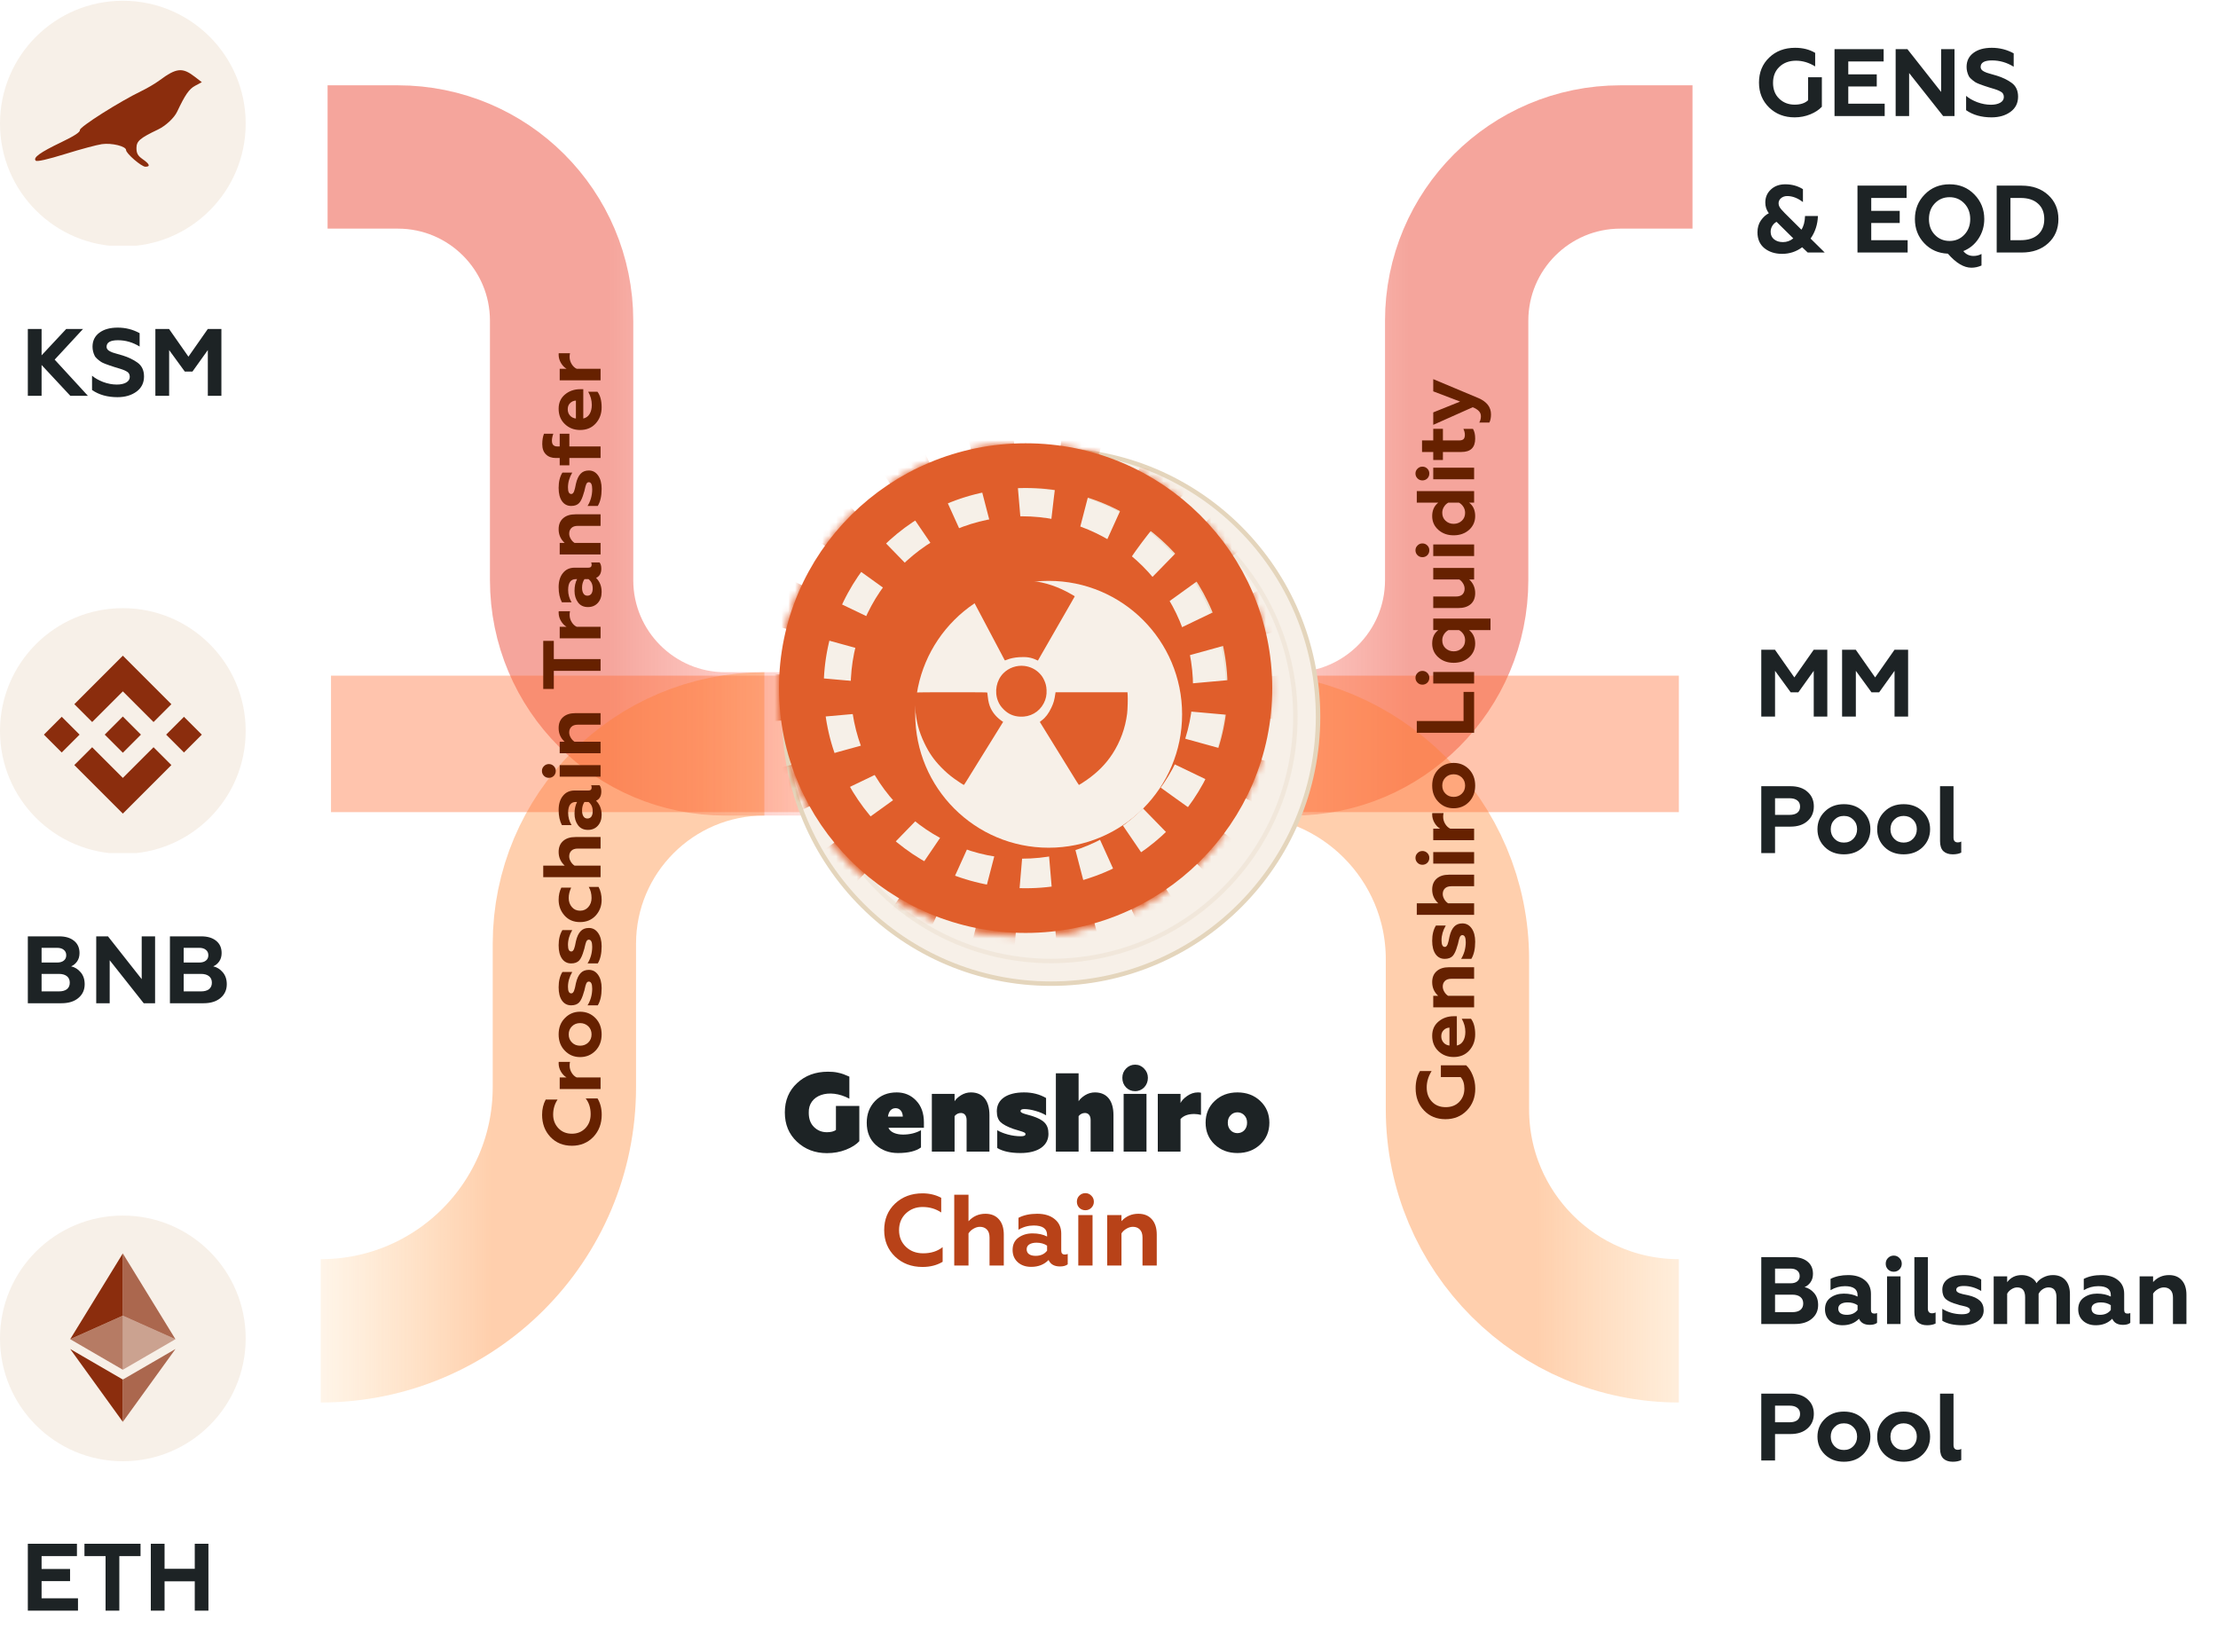 <svg width="325" height="242" viewBox="0 0 325 242" fill="none" xmlns="http://www.w3.org/2000/svg">
  <path opacity="0.4" d="M48 23H58.292C71.547 23 82.292 33.745 82.292 47V85C82.292 98.255 93.037 109 106.292 109H121" stroke="url(#paint0_linear_4785_311401)" stroke-width="21"/>
  <path opacity="0.4" d="M248 23H237.443C224.188 23 213.443 33.745 213.443 47V85C213.443 98.255 202.697 109 189.443 109H175" stroke="url(#paint1_linear_4785_311401)" stroke-width="21"/>
  <path opacity="0.4" d="M112 109V109C95.816 109 82.697 122.12 82.697 138.303V159.303C82.697 179.018 66.715 195 47 195V195" stroke="url(#paint2_linear_4785_311401)" stroke-width="21"/>
  <path opacity="0.4" d="M182 109V109C199.429 109 213.557 123.129 213.557 140.557V162.557C213.557 180.475 228.082 195 246 195V195" stroke="url(#paint3_linear_4785_311401)" stroke-width="21"/>
  <path d="M135.174 185.642C133.564 185.642 132.226 185.138 131.159 184.131C130.092 183.103 129.558 181.809 129.558 180.249C129.558 178.668 130.087 177.374 131.144 176.366C132.211 175.359 133.554 174.855 135.174 174.855C136.182 174.855 137.096 175.072 137.915 175.507V177.656C137.115 177.122 136.206 176.855 135.189 176.855C134.211 176.855 133.386 177.176 132.715 177.818C132.063 178.451 131.737 179.261 131.737 180.249C131.737 181.236 132.072 182.051 132.744 182.693C133.406 183.326 134.251 183.642 135.278 183.642C136.414 183.642 137.362 183.34 138.123 182.738V184.886C137.283 185.39 136.3 185.642 135.174 185.642ZM141.913 180.723V185.435H139.823V175.062H141.913V178.945C142.584 178.214 143.409 177.848 144.387 177.848C145.237 177.848 145.898 178.12 146.373 178.663C146.847 179.197 147.084 179.942 147.084 180.901V185.435H144.995V181.33C144.995 180.797 144.861 180.402 144.594 180.145C144.338 179.888 144.002 179.76 143.587 179.76C143.271 179.76 142.955 179.853 142.639 180.041C142.332 180.219 142.09 180.446 141.913 180.723ZM156.021 183.82C156.199 183.82 156.342 183.79 156.451 183.731V185.257C156.184 185.464 155.809 185.568 155.325 185.568C154.485 185.568 153.927 185.252 153.65 184.62C152.998 185.291 152.149 185.627 151.102 185.627C150.292 185.627 149.635 185.4 149.131 184.946C148.627 184.491 148.375 183.894 148.375 183.153C148.375 182.362 148.662 181.76 149.235 181.345C149.808 180.93 150.494 180.723 151.294 180.723C152.134 180.723 152.845 180.876 153.428 181.182V180.96C153.428 180.031 152.776 179.567 151.472 179.567C150.672 179.567 149.926 179.774 149.235 180.189V178.441C149.985 178.046 150.899 177.848 151.976 177.848C153.043 177.848 153.892 178.105 154.525 178.619C155.177 179.132 155.502 179.844 155.502 180.752V183.256C155.502 183.632 155.675 183.82 156.021 183.82ZM153.428 183.256V182.516C152.993 182.229 152.48 182.086 151.887 182.086C151.443 182.086 151.087 182.17 150.82 182.338C150.563 182.506 150.435 182.743 150.435 183.049C150.435 183.365 150.553 183.607 150.791 183.775C151.028 183.933 151.349 184.012 151.754 184.012C152.485 184.012 153.043 183.76 153.428 183.256ZM160.089 185.435H158V178.041H160.089V185.435ZM157.793 176.085C157.793 175.729 157.911 175.433 158.148 175.196C158.395 174.949 158.692 174.825 159.037 174.825C159.383 174.825 159.675 174.949 159.912 175.196C160.159 175.433 160.282 175.729 160.282 176.085C160.282 176.431 160.159 176.727 159.912 176.974C159.675 177.211 159.383 177.33 159.037 177.33C158.692 177.33 158.395 177.211 158.148 176.974C157.911 176.727 157.793 176.431 157.793 176.085ZM164.327 180.723V185.435H162.237V178.041H164.327V178.93C164.989 178.209 165.813 177.848 166.801 177.848C167.651 177.848 168.313 178.12 168.787 178.663C169.261 179.197 169.498 179.942 169.498 180.901V185.435H167.409V181.33C167.409 180.797 167.275 180.402 167.009 180.145C166.752 179.888 166.416 179.76 166.001 179.76C165.685 179.76 165.369 179.853 165.053 180.041C164.747 180.219 164.505 180.446 164.327 180.723Z" fill="#B84218"/>
  <path d="M121.171 168.965C122.171 168.965 123.091 168.801 123.963 168.457C124.836 168.113 125.486 167.687 125.915 167.211V162.048H122.488V165.572C122.187 165.785 121.742 165.9 121.171 165.9C120.426 165.9 119.807 165.654 119.283 165.146C118.76 164.638 118.506 163.95 118.506 163.048C118.411 160.442 121.473 159.393 124.455 160.983V157.754C124.09 157.59 123.805 157.475 123.583 157.393C123.376 157.311 123.059 157.229 122.663 157.147C122.266 157.065 121.806 157.033 121.314 157.033C119.49 157.033 117.983 157.59 116.793 158.705C115.603 159.803 115 161.245 115 162.999C115 164.753 115.587 166.179 116.777 167.293C117.967 168.408 119.426 168.965 121.171 168.965Z" fill="#1D2325"/>
  <path d="M131.571 168.949C133.094 168.949 134.22 168.67 134.95 168.129V165.605C134.172 166.031 133.284 166.244 132.316 166.244C131.349 166.244 130.444 165.917 130.175 165.244H135.378V164.458C135.378 163.114 134.997 162.048 134.236 161.261C133.474 160.458 132.522 160.065 131.396 160.065C130.079 160.065 129.016 160.491 128.207 161.343C127.398 162.196 127.002 163.245 127.002 164.507C127.002 165.884 127.446 166.966 128.334 167.769C129.223 168.555 130.301 168.949 131.571 168.949ZM130.111 163.605C130.222 162.819 130.619 162.376 131.237 162.376C131.809 162.376 132.269 162.835 132.285 163.605H130.111Z" fill="#1D2325"/>
  <path d="M139.873 163.54C140.127 163.228 140.444 163.081 140.809 163.081C141.269 163.081 141.634 163.409 141.634 164.114V168.736H144.981V163.376C144.981 161.294 144.029 160.065 142.268 160.065C141.761 160.065 141.285 160.196 140.825 160.475C140.38 160.753 140.063 161.048 139.873 161.36V160.278H136.541V168.736H139.873V163.54Z" fill="#1D2325"/>
  <path d="M149.535 168.949C152.2 168.949 153.628 167.801 153.628 166.146C153.628 164.72 152.962 164.081 151.185 163.507L150.201 163.228C150.09 163.196 149.979 163.163 149.868 163.114C149.63 162.999 149.535 162.917 149.535 162.802C149.535 162.606 149.725 162.507 150.09 162.507C150.598 162.507 151.153 162.606 151.772 162.786C152.391 162.966 152.882 163.179 153.279 163.425V160.884C152.343 160.344 151.28 160.065 150.059 160.065C147.584 160.065 146.061 161.065 146.061 162.819C146.061 163.523 146.235 164.048 146.6 164.409C146.965 164.753 147.584 165.097 148.472 165.408L149.329 165.671C149.709 165.785 149.963 165.867 150.074 165.933C150.201 165.998 150.265 166.08 150.265 166.179C150.265 166.392 150.043 166.49 149.583 166.49C148.964 166.49 148.313 166.408 147.663 166.228C147.013 166.048 146.505 165.835 146.124 165.605V168.211C146.933 168.703 148.075 168.949 149.535 168.949Z" fill="#1D2325"/>
  <path d="M158.046 163.54C158.3 163.228 158.617 163.081 158.982 163.081C159.442 163.081 159.807 163.409 159.807 164.114V168.736H163.154V163.376C163.154 161.294 162.202 160.065 160.441 160.065C159.934 160.065 159.458 160.196 158.998 160.475C158.553 160.753 158.236 161.048 158.046 161.36V157.262H154.714V168.736H158.046V163.54Z" fill="#1D2325"/>
  <path d="M167.993 168.736V160.278H164.646V168.736H167.993ZM166.328 159.885C167.391 159.885 168.2 159.032 168.2 157.934C168.2 157.393 168.009 156.951 167.644 156.574C167.28 156.197 166.851 156 166.328 156C165.804 156 165.36 156.197 164.995 156.574C164.63 156.951 164.456 157.393 164.456 157.934C164.456 158.475 164.63 158.95 164.995 159.327C165.36 159.704 165.804 159.885 166.328 159.885Z" fill="#1D2325"/>
  <path d="M172.981 168.736V163.966C173.425 163.474 174.091 163.228 174.98 163.228C175.313 163.228 175.646 163.278 175.979 163.36V160.114C175.868 160.081 175.709 160.065 175.535 160.065C174.964 160.065 174.44 160.245 173.948 160.589C173.457 160.934 173.139 161.278 172.981 161.622V160.278H169.649V168.736H172.981Z" fill="#1D2325"/>
  <path d="M180.305 165.605C180.035 165.31 179.908 164.949 179.908 164.507C179.908 164.064 180.035 163.704 180.305 163.425C180.828 162.835 181.812 162.835 182.335 163.425C182.605 163.704 182.732 164.064 182.732 164.507C182.732 164.949 182.605 165.31 182.335 165.605C181.812 166.179 180.828 166.179 180.305 165.605ZM181.32 168.949C182.668 168.949 183.795 168.523 184.667 167.687C185.556 166.851 186 165.785 186 164.507C186 163.228 185.556 162.163 184.667 161.327C183.795 160.491 182.668 160.065 181.32 160.065C179.971 160.065 178.861 160.491 177.973 161.327C177.1 162.163 176.656 163.228 176.656 164.507C176.656 165.785 177.1 166.851 177.973 167.687C178.861 168.523 179.971 168.949 181.32 168.949Z" fill="#1D2325"/>
  <path d="M6.094 58H4.078V48.2H6.094V52.064L9.706 48.2H12.17L8.012 52.694L12.884 58H10.308L6.094 53.478V58ZM17.211 58.196C15.736 58.196 14.495 57.846 13.487 57.146V55.046C13.897 55.401 14.439 55.709 15.111 55.97C15.792 56.222 16.464 56.348 17.127 56.348C17.677 56.348 18.13 56.25 18.485 56.054C18.839 55.849 19.017 55.569 19.017 55.214C19.017 54.831 18.849 54.561 18.513 54.402C18.373 54.318 18.186 54.234 17.953 54.15L17.617 54.038L16.833 53.8L16.105 53.562C16.002 53.534 15.783 53.455 15.447 53.324C15.157 53.212 14.947 53.114 14.817 53.03C14.331 52.694 14.023 52.409 13.893 52.176C13.669 51.728 13.557 51.271 13.557 50.804C13.557 49.936 13.888 49.255 14.551 48.76C15.213 48.256 16.114 48.004 17.253 48.004C18.401 48.004 19.469 48.275 20.459 48.816V50.776C19.46 50.16 18.401 49.852 17.281 49.852C16.17 49.852 15.615 50.174 15.615 50.818C15.615 51.098 15.787 51.322 16.133 51.49C16.338 51.602 16.604 51.7 16.931 51.784C17.369 51.905 17.724 52.008 17.995 52.092C18.807 52.344 19.516 52.685 20.123 53.114C20.776 53.571 21.103 54.253 21.103 55.158C21.103 56.101 20.734 56.843 19.997 57.384C19.259 57.925 18.331 58.196 17.211 58.196ZM24.784 58H22.767V48.2H24.77L27.611 52.26L30.453 48.2H32.441V58H30.453V51.294L28.2 54.444H27.079L24.784 51.294V58Z" fill="#1D2325"/>
  <g clip-path="url(#clip0_4785_311401)">
    <circle cx="18" cy="18.11" r="18" fill="#F7F0E8"/>
    <path d="M29.571 12.041L28.512 11.225C26.728 9.852 25.84 9.945 23.391 11.763C22.779 12.218 21.593 12.919 20.756 13.322C17.523 14.877 11.624 18.615 11.707 19.056C11.763 19.355 10.881 19.931 8.968 20.846C5.877 22.324 4.781 23.117 5.245 23.544C5.428 23.713 7.04 23.346 9.561 22.562C11.774 21.873 14.192 21.224 14.934 21.119C16.375 20.916 18.473 21.431 18.473 21.989C18.473 22.486 20.725 24.429 21.301 24.429C22.072 24.429 21.934 24.042 20.908 23.326C20.2 22.833 19.995 22.468 19.995 21.698C19.995 20.674 20.491 20.248 23.165 18.971C24.279 18.439 25.525 17.276 25.953 16.371C27.136 13.869 27.709 13.043 28.591 12.568L29.571 12.041Z" fill="#8B2D0D"/>
  </g>
  <path d="M9.006 147H4.078V137.2H8.684C9.589 137.2 10.308 137.415 10.84 137.844C11.381 138.273 11.652 138.875 11.652 139.65C11.652 140.126 11.535 140.532 11.302 140.868C11.069 141.204 10.775 141.447 10.42 141.596C10.952 141.708 11.419 141.997 11.82 142.464C12.212 142.921 12.408 143.505 12.408 144.214C12.408 145.045 12.1 145.717 11.484 146.23C10.877 146.743 10.051 147 9.006 147ZM6.094 142.702V145.264H8.628C9.132 145.264 9.524 145.157 9.804 144.942C10.084 144.718 10.224 144.401 10.224 143.99C10.224 143.579 10.084 143.262 9.804 143.038C9.524 142.814 9.132 142.702 8.628 142.702H6.094ZM6.094 138.88V141.036H8.362C8.782 141.036 9.109 140.943 9.342 140.756C9.585 140.569 9.706 140.308 9.706 139.972C9.706 139.627 9.585 139.361 9.342 139.174C9.109 138.978 8.782 138.88 8.362 138.88H6.094ZM16.073 147H14.1V137.2H15.822L20.764 143.472V137.2H22.724V147H21.058L16.073 140.7V147ZM29.828 147H24.9V137.2H29.506C30.412 137.2 31.13 137.415 31.662 137.844C32.204 138.273 32.474 138.875 32.474 139.65C32.474 140.126 32.358 140.532 32.124 140.868C31.891 141.204 31.597 141.447 31.242 141.596C31.774 141.708 32.241 141.997 32.642 142.464C33.034 142.921 33.23 143.505 33.23 144.214C33.23 145.045 32.922 145.717 32.306 146.23C31.7 146.743 30.874 147 29.828 147ZM26.916 142.702V145.264H29.45C29.954 145.264 30.346 145.157 30.626 144.942C30.906 144.718 31.046 144.401 31.046 143.99C31.046 143.579 30.906 143.262 30.626 143.038C30.346 142.814 29.954 142.702 29.45 142.702H26.916ZM26.916 138.88V141.036H29.184C29.604 141.036 29.931 140.943 30.164 140.756C30.407 140.569 30.528 140.308 30.528 139.972C30.528 139.627 30.407 139.361 30.164 139.174C29.931 138.978 29.604 138.88 29.184 138.88H26.916Z" fill="#1D2325"/>
  <g clip-path="url(#clip1_4785_311401)">
    <circle cx="18" cy="107.11" r="18" fill="#F7F0E8"/>
    <path d="M13.505 105.796L18 101.302L22.497 105.798L25.112 103.183L18 96.071L10.89 103.181L13.506 105.796L13.505 105.796ZM6.429 107.643L9.044 105.027L11.659 107.642L9.044 110.258L6.429 107.643ZM13.505 109.49L18 113.984L22.497 109.488L25.113 112.101L25.112 112.103L18 119.214L10.89 112.105L10.887 112.101L13.506 109.489L13.505 109.49ZM24.341 107.644L26.956 105.029L29.571 107.644L26.956 110.259L24.341 107.644Z" fill="#8B2D0D"/>
    <path d="M20.651 107.64H20.652L17.999 104.987L16.038 106.948L15.812 107.173L15.348 107.638L15.344 107.641L15.348 107.645L17.999 110.297L20.652 107.643L20.654 107.642L20.651 107.64" fill="#8B2D0D"/>
  </g>
  <path d="M11.428 236H4.078V226.2H11.274V228.006H6.094V229.896H10.266V231.674H6.094V234.194H11.428V236ZM12.375 228.006V226.2H20.593V228.006H17.485V236H15.469V228.006H12.375ZM24.113 236H22.098V226.2H24.113V229.868H28.538V226.2H30.54V236H28.538V231.702H24.113V236Z" fill="#1D2325"/>
  <g clip-path="url(#clip2_4785_311401)">
    <circle cx="18" cy="196.11" r="18" fill="#F7F0E8"/>
    <path opacity="0.7" d="M17.995 183.658V192.78L25.706 196.225L17.995 183.658Z" fill="#8B2D0D"/>
    <path d="M17.997 183.658L10.286 196.225L17.997 192.78V183.658Z" fill="#8B2D0D"/>
    <path opacity="0.7" d="M17.999 202.139V208.337L25.714 197.663L17.999 202.139Z" fill="#8B2D0D"/>
    <path d="M17.997 208.337V202.138L10.286 197.663L17.997 208.337Z" fill="#8B2D0D"/>
    <path opacity="0.4" d="M17.999 200.701L25.709 196.225L17.999 192.781V200.701Z" fill="#8B2D0D"/>
    <path opacity="0.6" d="M10.286 196.226L17.997 200.702V192.782L10.286 196.226Z" fill="#8B2D0D"/>
  </g>
  <path d="M260.094 105H258.078V95.2H260.08L262.922 99.26L265.764 95.2H267.752V105H265.764V98.294L263.51 101.444H262.39L260.094 98.294V105ZM271.934 105H269.918V95.2H271.92L274.762 99.26L277.604 95.2H279.592V105H277.604V98.294L275.35 101.444H274.23L271.934 98.294V105ZM260.094 125H258.078V115.2H262.362C263.417 115.2 264.247 115.475 264.854 116.026C265.47 116.567 265.778 117.277 265.778 118.154C265.778 119.041 265.47 119.755 264.854 120.296C264.247 120.847 263.417 121.122 262.362 121.122H260.094V125ZM260.094 116.964V119.4H262.222C262.707 119.4 263.085 119.297 263.356 119.092C263.627 118.877 263.762 118.574 263.762 118.182C263.762 117.79 263.627 117.491 263.356 117.286C263.085 117.071 262.707 116.964 262.222 116.964H260.094ZM268.255 121.5C268.255 122.06 268.437 122.527 268.801 122.9C269.165 123.273 269.627 123.46 270.187 123.46C270.747 123.46 271.209 123.273 271.573 122.9C271.937 122.517 272.119 122.051 272.119 121.5C272.119 120.94 271.937 120.478 271.573 120.114C271.209 119.741 270.747 119.554 270.187 119.554C269.627 119.554 269.165 119.741 268.801 120.114C268.437 120.478 268.255 120.94 268.255 121.5ZM266.309 121.5C266.309 120.464 266.673 119.596 267.401 118.896C268.119 118.187 269.048 117.832 270.187 117.832C271.325 117.832 272.254 118.187 272.973 118.896C273.701 119.605 274.065 120.473 274.065 121.5C274.065 122.545 273.701 123.423 272.973 124.132C272.245 124.832 271.316 125.182 270.187 125.182C269.057 125.182 268.129 124.832 267.401 124.132C266.673 123.423 266.309 122.545 266.309 121.5ZM277.005 121.5C277.005 122.06 277.187 122.527 277.551 122.9C277.915 123.273 278.377 123.46 278.937 123.46C279.497 123.46 279.959 123.273 280.323 122.9C280.687 122.517 280.869 122.051 280.869 121.5C280.869 120.94 280.687 120.478 280.323 120.114C279.959 119.741 279.497 119.554 278.937 119.554C278.377 119.554 277.915 119.741 277.551 120.114C277.187 120.478 277.005 120.94 277.005 121.5ZM275.059 121.5C275.059 120.464 275.423 119.596 276.151 118.896C276.869 118.187 277.798 117.832 278.937 117.832C280.075 117.832 281.004 118.187 281.723 118.896C282.451 119.605 282.815 120.473 282.815 121.5C282.815 122.545 282.451 123.423 281.723 124.132C280.995 124.832 280.066 125.182 278.937 125.182C277.807 125.182 276.879 124.832 276.151 124.132C275.423 123.423 275.059 122.545 275.059 121.5ZM286.133 125.182C285.554 125.182 285.097 125.028 284.761 124.72C284.434 124.403 284.271 123.913 284.271 123.25V115.2H286.245V122.732C286.245 123.199 286.455 123.432 286.875 123.432C287.071 123.432 287.239 123.39 287.379 123.306V124.93C287.043 125.098 286.627 125.182 286.133 125.182Z" fill="#1D2325"/>
  <path d="M262.964 17.196C261.471 17.196 260.229 16.72 259.24 15.768C258.241 14.797 257.742 13.575 257.742 12.1C257.742 10.607 258.241 9.384 259.24 8.432C260.229 7.48 261.494 7.004 263.034 7.004C264.163 7.004 265.143 7.251 265.974 7.746V9.734C265.069 9.174 264.135 8.894 263.174 8.894C262.175 8.894 261.363 9.193 260.738 9.79C260.113 10.378 259.8 11.162 259.8 12.142C259.8 13.113 260.103 13.887 260.71 14.466C261.317 15.045 262.068 15.334 262.964 15.334C263.823 15.334 264.481 15.119 264.938 14.69V11.316H266.954V15.642C266.534 16.09 265.974 16.459 265.274 16.748C264.546 17.047 263.776 17.196 262.964 17.196ZM276.16 17H268.81V7.2H276.006V9.006H270.826V10.896H274.998V12.674H270.826V15.194H276.16V17ZM279.74 17H277.766V7.2H279.488L284.43 13.472V7.2H286.39V17H284.724L279.74 10.7V17ZM291.814 17.196C290.34 17.196 289.098 16.846 288.09 16.146V14.046C288.501 14.401 289.042 14.709 289.714 14.97C290.396 15.222 291.068 15.348 291.73 15.348C292.281 15.348 292.734 15.25 293.088 15.054C293.443 14.849 293.62 14.569 293.62 14.214C293.62 13.831 293.452 13.561 293.116 13.402C292.976 13.318 292.79 13.234 292.556 13.15L292.22 13.038L291.436 12.8L290.708 12.562C290.606 12.534 290.386 12.455 290.05 12.324C289.761 12.212 289.551 12.114 289.42 12.03C288.935 11.694 288.627 11.409 288.496 11.176C288.272 10.728 288.16 10.271 288.16 9.804C288.16 8.936 288.492 8.255 289.154 7.76C289.817 7.256 290.718 7.004 291.856 7.004C293.004 7.004 294.073 7.275 295.062 7.816V9.776C294.064 9.16 293.004 8.852 291.884 8.852C290.774 8.852 290.218 9.174 290.218 9.818C290.218 10.098 290.391 10.322 290.736 10.49C290.942 10.602 291.208 10.7 291.534 10.784C291.973 10.905 292.328 11.008 292.598 11.092C293.41 11.344 294.12 11.685 294.726 12.114C295.38 12.571 295.706 13.253 295.706 14.158C295.706 15.101 295.338 15.843 294.6 16.384C293.863 16.925 292.934 17.196 291.814 17.196ZM264.182 27.718V29.608C263.407 29.02 262.642 28.726 261.886 28.726C261.522 28.726 261.219 28.829 260.976 29.034C260.733 29.239 260.612 29.491 260.612 29.79C260.612 29.958 260.654 30.126 260.738 30.294C260.85 30.509 261.107 30.817 261.508 31.218L263.958 33.654C264.285 33.159 264.462 32.492 264.49 31.652H266.38C266.333 32.893 265.974 33.995 265.302 34.956L267.374 37H264.882L264.07 36.23C263.202 36.874 262.222 37.196 261.13 37.196C260.094 37.196 259.231 36.921 258.54 36.37C257.859 35.81 257.518 35.035 257.518 34.046C257.518 33.365 257.686 32.781 258.022 32.296C258.377 31.801 258.764 31.451 259.184 31.246C258.839 30.789 258.666 30.266 258.666 29.678C258.666 28.913 258.937 28.278 259.478 27.774C260.019 27.261 260.724 27.004 261.592 27.004C262.563 27.004 263.426 27.242 264.182 27.718ZM261.256 35.474C261.816 35.474 262.32 35.292 262.768 34.928L260.318 32.506C260.085 32.618 259.879 32.809 259.702 33.08C259.534 33.351 259.45 33.645 259.45 33.962C259.45 34.429 259.618 34.797 259.954 35.068C260.29 35.339 260.724 35.474 261.256 35.474ZM279.524 37H272.174V27.2H279.37V29.006H274.19V30.896H278.362V32.674H274.19V35.194H279.524V37ZM285.418 37.168C284.018 37.112 282.86 36.599 281.946 35.628C281.04 34.667 280.588 33.491 280.588 32.1C280.588 30.663 281.068 29.459 282.03 28.488C282.991 27.499 284.204 27.004 285.67 27.004C287.126 27.004 288.334 27.499 289.296 28.488C290.266 29.477 290.752 30.681 290.752 32.1C290.752 33.145 290.472 34.097 289.912 34.956C289.361 35.805 288.619 36.417 287.686 36.79C288.059 37.266 288.558 37.504 289.184 37.504C289.604 37.504 289.991 37.406 290.346 37.21V38.904C289.87 39.119 289.375 39.226 288.862 39.226C287.76 39.226 286.612 38.54 285.418 37.168ZM283.5 34.396C284.078 35.003 284.802 35.306 285.67 35.306C286.528 35.306 287.247 35.003 287.826 34.396C288.404 33.789 288.694 33.024 288.694 32.1C288.694 31.176 288.404 30.411 287.826 29.804C287.247 29.197 286.528 28.894 285.67 28.894C284.802 28.894 284.078 29.197 283.5 29.804C282.93 30.401 282.646 31.167 282.646 32.1C282.646 33.033 282.93 33.799 283.5 34.396ZM296.24 37H292.572V27.2H296.24C297.827 27.2 299.119 27.657 300.118 28.572C301.117 29.487 301.616 30.663 301.616 32.1C301.616 33.547 301.117 34.727 300.118 35.642C299.129 36.547 297.836 37 296.24 37ZM294.588 29.006V35.194H296.072C297.164 35.194 298.013 34.923 298.62 34.382C299.236 33.831 299.544 33.071 299.544 32.1C299.544 31.129 299.236 30.373 298.62 29.832C298.013 29.281 297.164 29.006 296.072 29.006H294.588Z" fill="#1D2325"/>
  <path d="M263.006 194H258.078V184.2H262.684C263.589 184.2 264.308 184.415 264.84 184.844C265.381 185.273 265.652 185.875 265.652 186.65C265.652 187.126 265.535 187.532 265.302 187.868C265.069 188.204 264.775 188.447 264.42 188.596C264.952 188.708 265.419 188.997 265.82 189.464C266.212 189.921 266.408 190.505 266.408 191.214C266.408 192.045 266.1 192.717 265.484 193.23C264.877 193.743 264.051 194 263.006 194ZM260.094 189.702V192.264H262.628C263.132 192.264 263.524 192.157 263.804 191.942C264.084 191.718 264.224 191.401 264.224 190.99C264.224 190.579 264.084 190.262 263.804 190.038C263.524 189.814 263.132 189.702 262.628 189.702H260.094ZM260.094 185.88V188.036H262.362C262.782 188.036 263.109 187.943 263.342 187.756C263.585 187.569 263.706 187.308 263.706 186.972C263.706 186.627 263.585 186.361 263.342 186.174C263.109 185.978 262.782 185.88 262.362 185.88H260.094ZM274.637 192.474C274.805 192.474 274.941 192.446 275.043 192.39V193.832C274.791 194.028 274.437 194.126 273.979 194.126C273.186 194.126 272.659 193.827 272.397 193.23C271.781 193.865 270.979 194.182 269.989 194.182C269.224 194.182 268.603 193.967 268.127 193.538C267.651 193.109 267.413 192.544 267.413 191.844C267.413 191.097 267.684 190.528 268.225 190.136C268.767 189.744 269.415 189.548 270.171 189.548C270.965 189.548 271.637 189.693 272.187 189.982V189.772C272.187 188.895 271.571 188.456 270.339 188.456C269.583 188.456 268.879 188.652 268.225 189.044V187.392C268.935 187.019 269.798 186.832 270.815 186.832C271.823 186.832 272.626 187.075 273.223 187.56C273.839 188.045 274.147 188.717 274.147 189.576V191.942C274.147 192.297 274.311 192.474 274.637 192.474ZM272.187 191.942V191.242C271.777 190.971 271.291 190.836 270.731 190.836C270.311 190.836 269.975 190.915 269.723 191.074C269.481 191.233 269.359 191.457 269.359 191.746C269.359 192.045 269.471 192.273 269.695 192.432C269.919 192.581 270.223 192.656 270.605 192.656C271.296 192.656 271.823 192.418 272.187 191.942ZM278.481 194H276.507V187.014H278.481V194ZM276.311 185.166C276.311 184.83 276.423 184.55 276.647 184.326C276.881 184.093 277.161 183.976 277.487 183.976C277.814 183.976 278.089 184.093 278.313 184.326C278.547 184.55 278.663 184.83 278.663 185.166C278.663 185.493 278.547 185.773 278.313 186.006C278.089 186.23 277.814 186.342 277.487 186.342C277.161 186.342 276.881 186.23 276.647 186.006C276.423 185.773 276.311 185.493 276.311 185.166ZM282.373 194.182C281.794 194.182 281.337 194.028 281.001 193.72C280.674 193.403 280.511 192.913 280.511 192.25V184.2H282.485V191.732C282.485 192.199 282.695 192.432 283.115 192.432C283.311 192.432 283.479 192.39 283.619 192.306V193.93C283.283 194.098 282.868 194.182 282.373 194.182ZM287.544 194.182C286.303 194.182 285.323 193.963 284.604 193.524V191.774C284.94 191.998 285.365 192.189 285.878 192.348C286.401 192.497 286.928 192.572 287.46 192.572C288.263 192.572 288.664 192.376 288.664 191.984C288.664 191.797 288.547 191.653 288.314 191.55C288.193 191.494 288.071 191.452 287.95 191.424L287.432 191.298C287.357 191.279 287.255 191.256 287.124 191.228C287.003 191.191 286.919 191.163 286.872 191.144C286.041 190.92 285.453 190.654 285.108 190.346C284.772 190.029 284.604 189.571 284.604 188.974C284.604 188.311 284.875 187.789 285.416 187.406C285.967 187.023 286.723 186.832 287.684 186.832C288.748 186.832 289.621 187.047 290.302 187.476V189.156C289.471 188.671 288.627 188.428 287.768 188.428C287.021 188.428 286.648 188.615 286.648 188.988C286.648 189.063 286.667 189.133 286.704 189.198C286.751 189.254 286.793 189.296 286.83 189.324C286.877 189.352 286.947 189.394 287.04 189.45C287.096 189.469 287.199 189.501 287.348 189.548C287.497 189.585 287.595 189.613 287.642 189.632L288.384 189.786C289.159 189.963 289.733 190.229 290.106 190.584C290.479 190.929 290.666 191.401 290.666 191.998C290.666 192.651 290.381 193.179 289.812 193.58C289.243 193.981 288.487 194.182 287.544 194.182ZM294.106 194H292.132V187.014H294.106V187.868C294.629 187.177 295.338 186.832 296.234 186.832C296.738 186.832 297.186 186.944 297.578 187.168C297.979 187.392 298.255 187.677 298.404 188.022C298.637 187.667 298.973 187.383 299.412 187.168C299.851 186.944 300.317 186.832 300.812 186.832C301.577 186.832 302.184 187.075 302.632 187.56C303.08 188.045 303.304 188.736 303.304 189.632V194H301.33V190.08C301.33 189.119 300.943 188.638 300.168 188.638C299.869 188.638 299.585 188.727 299.314 188.904C299.043 189.081 298.843 189.31 298.712 189.59V194H296.738V190.08C296.738 189.119 296.351 188.638 295.576 188.638C295.296 188.638 295.016 188.727 294.736 188.904C294.456 189.081 294.246 189.301 294.106 189.562V194ZM311.743 192.474C311.911 192.474 312.046 192.446 312.149 192.39V193.832C311.897 194.028 311.542 194.126 311.085 194.126C310.292 194.126 309.764 193.827 309.503 193.23C308.887 193.865 308.084 194.182 307.095 194.182C306.33 194.182 305.709 193.967 305.233 193.538C304.757 193.109 304.519 192.544 304.519 191.844C304.519 191.097 304.79 190.528 305.331 190.136C305.872 189.744 306.521 189.548 307.277 189.548C308.07 189.548 308.742 189.693 309.293 189.982V189.772C309.293 188.895 308.677 188.456 307.445 188.456C306.689 188.456 305.984 188.652 305.331 189.044V187.392C306.04 187.019 306.904 186.832 307.921 186.832C308.929 186.832 309.732 187.075 310.329 187.56C310.945 188.045 311.253 188.717 311.253 189.576V191.942C311.253 192.297 311.416 192.474 311.743 192.474ZM309.293 191.942V191.242C308.882 190.971 308.397 190.836 307.837 190.836C307.417 190.836 307.081 190.915 306.829 191.074C306.586 191.233 306.465 191.457 306.465 191.746C306.465 192.045 306.577 192.273 306.801 192.432C307.025 192.581 307.328 192.656 307.711 192.656C308.402 192.656 308.929 192.418 309.293 191.942ZM315.489 189.548V194H313.515V187.014H315.489V187.854C316.114 187.173 316.893 186.832 317.827 186.832C318.629 186.832 319.255 187.089 319.703 187.602C320.151 188.106 320.375 188.811 320.375 189.716V194H318.401V190.122C318.401 189.618 318.275 189.245 318.023 189.002C317.78 188.759 317.463 188.638 317.071 188.638C316.772 188.638 316.473 188.727 316.175 188.904C315.885 189.072 315.657 189.287 315.489 189.548ZM260.094 214H258.078V204.2H262.362C263.417 204.2 264.247 204.475 264.854 205.026C265.47 205.567 265.778 206.277 265.778 207.154C265.778 208.041 265.47 208.755 264.854 209.296C264.247 209.847 263.417 210.122 262.362 210.122H260.094V214ZM260.094 205.964V208.4H262.222C262.707 208.4 263.085 208.297 263.356 208.092C263.627 207.877 263.762 207.574 263.762 207.182C263.762 206.79 263.627 206.491 263.356 206.286C263.085 206.071 262.707 205.964 262.222 205.964H260.094ZM268.255 210.5C268.255 211.06 268.437 211.527 268.801 211.9C269.165 212.273 269.627 212.46 270.187 212.46C270.747 212.46 271.209 212.273 271.573 211.9C271.937 211.517 272.119 211.051 272.119 210.5C272.119 209.94 271.937 209.478 271.573 209.114C271.209 208.741 270.747 208.554 270.187 208.554C269.627 208.554 269.165 208.741 268.801 209.114C268.437 209.478 268.255 209.94 268.255 210.5ZM266.309 210.5C266.309 209.464 266.673 208.596 267.401 207.896C268.119 207.187 269.048 206.832 270.187 206.832C271.325 206.832 272.254 207.187 272.973 207.896C273.701 208.605 274.065 209.473 274.065 210.5C274.065 211.545 273.701 212.423 272.973 213.132C272.245 213.832 271.316 214.182 270.187 214.182C269.057 214.182 268.129 213.832 267.401 213.132C266.673 212.423 266.309 211.545 266.309 210.5ZM277.005 210.5C277.005 211.06 277.187 211.527 277.551 211.9C277.915 212.273 278.377 212.46 278.937 212.46C279.497 212.46 279.959 212.273 280.323 211.9C280.687 211.517 280.869 211.051 280.869 210.5C280.869 209.94 280.687 209.478 280.323 209.114C279.959 208.741 279.497 208.554 278.937 208.554C278.377 208.554 277.915 208.741 277.551 209.114C277.187 209.478 277.005 209.94 277.005 210.5ZM275.059 210.5C275.059 209.464 275.423 208.596 276.151 207.896C276.869 207.187 277.798 206.832 278.937 206.832C280.075 206.832 281.004 207.187 281.723 207.896C282.451 208.605 282.815 209.473 282.815 210.5C282.815 211.545 282.451 212.423 281.723 213.132C280.995 213.832 280.066 214.182 278.937 214.182C277.807 214.182 276.879 213.832 276.151 213.132C275.423 212.423 275.059 211.545 275.059 210.5ZM286.133 214.182C285.554 214.182 285.097 214.028 284.761 213.72C284.434 213.403 284.271 212.913 284.271 212.25V204.2H286.245V211.732C286.245 212.199 286.455 212.432 286.875 212.432C287.071 212.432 287.239 212.39 287.379 212.306V213.93C287.043 214.098 286.627 214.182 286.133 214.182Z" fill="#1D2325"/>
  <path opacity="0.4" d="M48.5 109H129" stroke="url(#paint4_linear_4785_311401)" stroke-width="20"/>
  <path opacity="0.4" d="M246 109H162" stroke="url(#paint5_linear_4785_311401)" stroke-width="20"/>
  <g filter="url(#filter0_d_4785_311401)">
    <circle cx="150.101" cy="101.102" r="39.101" fill="#F7F0E8"/>
    <circle cx="150.101" cy="101.102" r="39.101" stroke="#E4D5BC" stroke-width="0.655"/>
  </g>
  <g opacity="0.3" filter="url(#filter1_d_4785_311401)">
    <circle cx="150.101" cy="101.101" r="35.781" fill="#F7F0E8"/>
    <circle cx="150.101" cy="101.101" r="35.781" stroke="#E4D5BC" stroke-width="0.655"/>
  </g>
  <circle opacity="0.5" cx="150.101" cy="101.101" r="29.879" fill="#F7F0E8" stroke="#E4D5BC" stroke-width="0.655"/>
  <mask id="mask0_4785_311401" style="mask-type:alpha" maskUnits="userSpaceOnUse" x="113" y="64" width="74" height="74">
    <circle cx="150.101" cy="101.101" r="35.781" fill="#E15A12" stroke="#E05E2B" stroke-width="0.655"/>
  </mask>
  <g mask="url(#mask0_4785_311401)">
    <path fill-rule="evenodd" clip-rule="evenodd" d="M186.203 37.167C180.551 49.633 175.118 50.635 169.46 63.097C166.991 68.536 164.48 74.079 163.881 75.414C162.925 77.544 156.655 91.379 154.509 96.093C154.082 97.033 153.354 98.631 152.893 99.645C152.164 101.247 152.026 101.448 151.843 101.174C151.727 101 151.577 100.17 151.511 99.33C151.295 96.6 150.103 82.551 148.971 69.391C148.681 66.028 148.209 60.465 147.922 57.028C147.044 46.553 146.141 44.4 145.255 33.925C138.945 34.58 131.877 33.458 131.877 34.58C135.564 45.378 137.629 47.984 140.512 59.051C141.632 63.353 142.898 68.208 143.324 69.84C143.75 71.472 144.285 73.535 144.511 74.425C144.738 75.316 146.075 80.454 147.482 85.844C151.255 100.292 151.432 100.985 151.357 101.062C151.319 101.101 150.087 98.481 148.618 95.241C143.537 84.034 139.346 74.781 138.945 73.886C138.724 73.391 136.487 68.456 133.974 62.917C131.462 57.379 128.455 50.744 127.293 48.172C123.906 40.677 120.506 43.922 117.109 36.431L113.506 36.382L113.506 39.315L109.903 43.901L109.903 51.468C113.348 56.486 116.774 50.782 120.199 55.815C122.724 59.523 125.22 63.205 125.747 63.996C126.274 64.787 127.348 66.365 128.133 67.502C128.918 68.64 132.777 74.304 136.707 80.09C140.638 85.875 144.709 91.863 145.756 93.396C150.765 100.735 151.273 101.52 151.117 101.678C151.038 101.758 150.581 101.636 150.101 101.407C149.622 101.179 146.286 99.575 142.689 97.844C139.092 96.112 132.736 93.058 128.563 91.058C116.636 85.337 110.539 82.402 110.208 82.222C109.921 82.065 109.903 82.317 109.903 86.37L109.903 90.685L110.644 90.883C111.052 90.992 113.386 91.636 115.832 92.314C120.762 93.681 122.956 94.284 125.424 94.951C126.335 95.198 130.102 96.236 133.795 97.258C137.488 98.28 142.04 99.537 143.91 100.05C149.524 101.591 150.841 101.997 150.276 102.012C149.988 102.02 147.555 101.825 144.869 101.579C142.184 101.333 137.671 100.926 134.842 100.676C132.012 100.425 127.97 100.062 125.86 99.867C123.75 99.673 119.708 99.311 116.879 99.063C114.049 98.815 111.322 98.562 110.818 98.501L109.903 98.389L109.903 102.207L109.903 106.024L110.818 105.913C111.322 105.852 114.481 105.56 117.838 105.263C121.195 104.967 128.409 104.322 133.868 103.829C139.327 103.336 145.292 102.806 147.122 102.65C148.953 102.494 150.607 102.281 150.799 102.176C151.108 102.008 151.118 102.017 150.886 102.253C150.742 102.4 149.565 102.809 148.27 103.163C146.975 103.516 143.679 104.423 140.945 105.178C131.396 107.817 127.751 108.822 124.029 109.843C121.967 110.409 118.278 111.424 115.832 112.1C113.386 112.775 111.052 113.418 110.644 113.528L109.903 113.729L109.903 118.025L109.903 122.321L111.952 121.321C113.079 120.771 114.904 119.896 116.007 119.377C117.11 118.857 119.817 117.565 122.023 116.505C124.23 115.445 126.427 114.389 126.906 114.16C127.386 113.931 130.408 112.475 133.621 110.926C146.968 104.49 150.804 102.705 151.345 102.679C151.838 102.655 151.882 102.687 151.682 102.923C151.556 103.073 151.335 103.681 151.191 104.275C150.896 105.491 149.655 110.282 147.371 119.019C146.518 122.283 145.464 126.329 145.03 128.01C144.595 129.691 143.973 132.078 143.649 133.315C142.115 139.153 141.731 141.274 137.5 157.588C140.945 157.588 143.649 158.299 147.371 158.299C147.658 154.887 147.701 150.042 148.087 145.542C148.472 141.042 149.062 134.124 149.396 130.168C149.731 126.212 150.281 119.739 150.62 115.783C150.958 111.827 151.323 107.457 151.431 106.073C151.616 103.685 151.674 103.306 151.822 103.48C151.856 103.522 152.132 106.549 152.434 110.209C152.736 113.868 153.101 118.237 153.246 119.919C153.5 122.868 153.989 128.609 155.681 148.509C156.118 153.652 156.336 154.312 156.479 155.993C158.23 156.532 161.084 156.532 166.931 156.532C164.923 148.756 163.766 148.242 163.541 147.43C163.403 146.936 162.927 145.115 162.482 143.384C162.037 141.654 161.408 139.226 161.084 137.99C160.759 136.754 159.937 133.598 159.256 130.977C158.575 128.356 157.826 125.484 157.591 124.594C156.979 122.274 155.017 114.732 154.014 110.838C153.542 109.008 152.888 106.473 152.56 105.205C152.232 103.937 152.006 102.942 152.057 102.995C152.108 103.047 152.286 102.917 152.453 102.705L152.756 102.319L158.23 102.804C161.241 103.071 166.843 103.573 170.68 103.92C174.517 104.267 180.364 104.791 183.673 105.084C186.982 105.378 190.082 105.657 190.561 105.704C191.041 105.751 191.924 105.837 192.523 105.895L193.613 106.001L193.613 102.216C193.613 100.134 193.583 98.431 193.547 98.431C193.51 98.431 189.881 98.758 185.481 99.157C181.081 99.557 174.853 100.12 171.639 100.407C168.426 100.695 163.025 101.182 159.637 101.489C156.249 101.797 153.306 102.024 153.097 101.993C152.888 101.962 155.307 101.228 158.472 100.361C161.638 99.494 165.836 98.34 167.803 97.795C169.769 97.251 172.869 96.398 174.691 95.9C176.514 95.401 178.829 94.761 179.836 94.477C181.685 93.956 191.5 91.249 192.872 90.883L193.613 90.685L193.613 86.466C193.613 83.987 193.547 82.247 193.451 82.247C193.362 82.247 192.558 82.6 191.664 83.032C190.77 83.464 185.565 85.963 180.098 88.586C170.074 93.396 163.409 96.598 161.001 97.762C160.282 98.11 159.163 98.646 158.516 98.952C155.61 100.328 155.102 100.572 154.2 101.029C153.672 101.297 153.044 101.59 152.804 101.682L152.368 101.849L152.744 101.533C152.95 101.36 157.463 98.091 162.772 94.269C168.081 90.448 176.623 84.295 181.754 80.596C186.886 76.898 191.653 73.47 192.348 72.98L193.612 72.088L193.612 65.629C193.613 62.077 193.58 59.205 193.539 59.246C193.498 59.287 184.231 68.788 172.946 80.359C161.661 91.93 152.382 101.438 152.325 101.487C152.269 101.537 152.578 101.051 153.012 100.409C153.445 99.766 154.346 98.431 155.012 97.442C155.679 96.453 156.999 94.511 157.946 93.126C158.892 91.742 162.307 86.725 165.535 81.978C174.891 68.217 184.053 65.396 193.412 51.638L193.412 44.086L190.343 39.315L186.203 37.167ZM192.872 113.531C192.464 113.422 189.816 112.695 186.986 111.914C184.157 111.133 178.428 109.554 174.255 108.403C170.083 107.253 163.779 105.512 160.247 104.535C152.283 102.331 152.69 102.413 152.455 102.952C152.296 103.316 152.477 103.834 153.737 106.612C163.203 127.485 169.376 141.109 170.807 144.283C171.766 146.41 172.807 148.716 173.121 149.408C173.434 150.1 176.271 151.722 177.279 153.947C183.765 152.998 182.459 154.168 186.203 152.825C189.947 151.481 184.641 150.514 183.765 149.228C182.889 147.943 181.815 146.365 181.379 145.722C180.943 145.079 179.098 142.368 177.279 139.698C173.393 133.991 172.494 132.668 171.598 131.337C171.232 130.793 170.13 129.171 169.15 127.732C167.573 125.418 158.026 111.405 155.387 107.53C152.961 103.968 152.262 102.893 152.508 103.106C152.588 103.174 192.869 144.463 193.483 145.106C193.555 145.181 193.61 142.336 193.606 138.784L193.599 132.326L190.343 129.988C186.615 127.311 185.201 126.297 183.237 124.889C182.469 124.339 180.507 122.922 178.877 121.741C175.375 119.203 174.479 118.557 171.814 116.655C170.711 115.867 167.454 113.522 164.576 111.444C159.41 107.712 157.917 106.637 154.422 104.134C153.441 103.432 152.672 102.822 152.714 102.78C152.755 102.737 155.362 103.941 158.508 105.455C161.654 106.968 165.444 108.789 166.931 109.5C168.417 110.212 173.126 112.474 177.394 114.528C181.663 116.581 186.215 118.766 187.509 119.384C188.804 120.001 190.707 120.916 191.739 121.417L193.613 122.329L193.613 118.029L193.613 113.729L192.872 113.531ZM164.925 32.852C159.394 32.852 158.211 32.895 158.211 33.095C158.211 51.888 154.998 63.924 153.416 82.607C152.884 88.887 152.333 95.397 152.191 97.074C151.925 100.21 151.878 101.244 152.006 101.112C152.075 101.041 152.658 98.829 156.057 85.754C156.777 82.984 157.913 78.615 158.582 76.044C159.251 73.472 160.102 70.195 160.473 68.761C160.844 67.327 161.387 65.252 161.679 64.149C161.972 63.046 162.365 61.549 162.553 60.822C165.219 50.519 167.895 47.465 170.581 37.167C171.161 34.942 171.637 33.061 171.638 32.987C171.639 32.912 168.618 32.852 164.925 32.852ZM151.333 102.926C151.289 102.926 150.881 103.472 150.427 104.14C149.973 104.807 148.882 106.405 148.003 107.691C147.124 108.977 146.103 110.474 145.735 111.018C145.367 111.562 142.948 115.122 140.358 118.93C137.769 122.737 134.776 127.147 133.706 128.729C132.636 130.312 131.067 132.618 130.22 133.854C129.372 135.09 128.077 136.992 127.341 138.08C126.605 139.168 125.291 141.11 124.421 142.395C123.551 143.681 122.28 145.542 121.596 146.531C120.053 148.764 115.363 155.612 113.61 158.218C118.094 158.336 121.659 158.574 126.028 158.692C132.53 144.352 139.649 128.98 140.204 127.74C140.537 126.999 141.635 124.571 142.645 122.346C143.654 120.121 144.736 117.734 145.048 117.041C145.361 116.349 146.812 113.153 148.274 109.939C151.198 103.507 151.451 102.926 151.333 102.926ZM134.353 84.275C125.174 74.857 115.917 65.349 113.783 63.147L109.903 59.142L109.904 65.615L109.905 72.088L110.554 72.537C110.91 72.785 113.323 74.518 115.915 76.389C118.507 78.261 121.335 80.301 122.198 80.923C123.061 81.545 124.199 82.365 124.727 82.746C128.829 85.708 135.044 90.183 135.778 90.703C136.27 91.052 138.738 92.832 141.263 94.659C148.596 99.966 151.061 101.701 151.051 101.544C151.046 101.463 143.532 93.692 134.353 84.275ZM150.869 102.846C150.735 102.932 146.897 105.69 142.341 108.976C137.785 112.262 132.782 115.866 131.224 116.985C129.667 118.104 126.763 120.198 124.772 121.638C116.38 127.706 111.678 131.092 110.818 131.683L109.903 132.313L109.903 138.777C109.903 142.333 109.962 145.181 110.034 145.107C110.105 145.032 119.315 135.563 130.499 124.064C141.684 112.566 150.897 103.052 150.974 102.924C151.075 102.756 151.046 102.734 150.869 102.846Z" fill="#E05E2B"/>
  </g>
  <circle cx="149.732" cy="100.733" r="25.084" fill="#E05E2B"/>
  <g filter="url(#filter2_d_4785_311401)">
    <circle cx="149.732" cy="100.733" r="19.551" fill="#F7F0E8"/>
  </g>
  <path fill-rule="evenodd" clip-rule="evenodd" d="M151.166 85.111C153.144 85.317 155.119 85.985 157.001 87.084L157.484 87.367L157.426 87.481C157.393 87.544 157.132 88.004 156.844 88.503C156.557 89.002 156.117 89.766 155.868 90.201C155.619 90.636 155.269 91.244 155.091 91.552C154.468 92.629 152.856 95.436 152.475 96.106C152.264 96.477 152.089 96.785 152.086 96.79C152.082 96.794 151.974 96.748 151.844 96.686C151.109 96.334 150.378 96.22 149.34 96.294C148.631 96.344 148.053 96.463 147.572 96.658C147.283 96.776 147.243 96.783 147.214 96.728C147.196 96.693 146.841 96.023 146.426 95.237C144.659 91.893 143.859 90.38 143.589 89.873C143.431 89.576 143.246 89.229 143.178 89.101C142.571 87.96 142.272 87.379 142.284 87.367C142.356 87.299 143.299 86.773 143.779 86.534C145.332 85.762 146.84 85.313 148.499 85.129C149.084 85.064 150.617 85.053 151.166 85.111ZM150.096 97.576C150.968 97.68 151.774 98.079 152.346 98.691C152.661 99.029 152.799 99.233 153.005 99.673C153.228 100.149 153.323 100.54 153.351 101.103C153.387 101.835 153.258 102.436 152.93 103.065C152.267 104.338 150.943 105.083 149.473 105.009C148.492 104.96 147.729 104.618 147.039 103.92C146.646 103.523 146.424 103.19 146.232 102.711C145.681 101.333 146.001 99.683 147.02 98.65C147.812 97.848 148.973 97.443 150.096 97.576ZM165.234 101.806C165.273 102.34 165.228 103.989 165.157 104.556C164.895 106.668 164.162 108.679 163.006 110.461C162.06 111.919 160.853 113.147 159.27 114.26C158.775 114.608 158.139 115.016 158.092 115.016C158.081 115.016 157.956 114.829 157.814 114.601C157.673 114.372 157.518 114.125 157.47 114.051C157.103 113.481 152.37 105.815 152.37 105.791C152.37 105.774 152.487 105.674 152.628 105.568C153.208 105.134 153.645 104.56 154.052 103.697C154.397 102.965 154.499 102.598 154.649 101.557L154.667 101.431H159.937H165.206L165.234 101.806ZM144.666 101.48C144.674 101.506 144.707 101.78 144.74 102.087C144.816 102.811 144.948 103.322 145.182 103.806C145.543 104.553 146.128 105.203 146.901 105.716L146.989 105.775L145.746 107.781C145.063 108.884 143.927 110.715 143.222 111.851C142.518 112.987 141.789 114.163 141.604 114.465C141.419 114.767 141.253 115.015 141.237 115.015C141.178 115.016 140.301 114.445 139.815 114.088C139.082 113.552 138.507 113.05 137.884 112.406C136.807 111.291 136.131 110.312 135.436 108.86C134.634 107.186 134.237 105.655 134.098 103.708C134.055 103.107 134.072 101.548 134.122 101.466C134.134 101.446 136.347 101.431 139.398 101.431C143.568 101.431 144.655 101.441 144.666 101.48Z" fill="#E05E2B"/>
  <path d="M183.145 100.825C183.145 118.806 168.454 133.424 150.281 133.424C132.109 133.424 117.418 118.806 117.418 100.825C117.418 82.843 132.109 68.225 150.281 68.225C168.454 68.225 183.145 82.843 183.145 100.825Z" stroke="#E05E2B" stroke-width="6.549"/>
  <path d="M88.168 163.334C88.168 164.638 87.76 165.722 86.944 166.586C86.112 167.45 85.064 167.882 83.8 167.882C82.52 167.882 81.472 167.454 80.656 166.598C79.84 165.734 79.432 164.646 79.432 163.334C79.432 162.518 79.608 161.778 79.96 161.114L81.7 161.114C81.268 161.762 81.052 162.498 81.052 163.322C81.052 164.114 81.312 164.782 81.832 165.326C82.344 165.854 83 166.118 83.8 166.118C84.6 166.118 85.26 165.846 85.78 165.302C86.292 164.766 86.548 164.082 86.548 163.25C86.548 162.33 86.304 161.562 85.816 160.946L87.556 160.946C87.964 161.626 88.168 162.422 88.168 163.334ZM88 157.876L88 159.568L82.012 159.568L82.012 157.876L83.02 157.876C82.7 157.692 82.428 157.412 82.204 157.036C81.972 156.644 81.856 156.228 81.856 155.788C81.856 155.692 81.86 155.628 81.868 155.596L83.524 155.596C83.484 155.756 83.464 155.932 83.464 156.124C83.464 156.516 83.568 156.876 83.776 157.204C83.976 157.524 84.22 157.748 84.508 157.876L88 157.876ZM85 153.222C85.48 153.222 85.88 153.066 86.2 152.754C86.52 152.442 86.68 152.046 86.68 151.566C86.68 151.086 86.52 150.69 86.2 150.378C85.872 150.066 85.472 149.91 85 149.91C84.52 149.91 84.124 150.066 83.812 150.378C83.492 150.69 83.332 151.086 83.332 151.566C83.332 152.046 83.492 152.442 83.812 152.754C84.124 153.066 84.52 153.222 85 153.222ZM85 154.89C84.112 154.89 83.368 154.578 82.768 153.954C82.16 153.338 81.856 152.542 81.856 151.566C81.856 150.59 82.16 149.794 82.768 149.178C83.376 148.554 84.12 148.242 85 148.242C85.896 148.242 86.648 148.554 87.256 149.178C87.856 149.802 88.156 150.598 88.156 151.566C88.156 152.534 87.856 153.33 87.256 153.954C86.648 154.578 85.896 154.89 85 154.89ZM88.156 144.786C88.156 145.85 87.968 146.69 87.592 147.306L86.092 147.306C86.284 147.018 86.448 146.654 86.584 146.214C86.712 145.766 86.776 145.314 86.776 144.858C86.776 144.17 86.608 143.826 86.272 143.826C86.112 143.826 85.988 143.926 85.9 144.126C85.852 144.23 85.816 144.334 85.792 144.438L85.684 144.882C85.668 144.946 85.648 145.034 85.624 145.146C85.592 145.25 85.568 145.322 85.552 145.362C85.36 146.074 85.132 146.578 84.868 146.874C84.596 147.162 84.204 147.306 83.692 147.306C83.124 147.306 82.676 147.074 82.348 146.61C82.02 146.138 81.856 145.49 81.856 144.666C81.856 143.754 82.04 143.006 82.408 142.422L83.848 142.422C83.432 143.134 83.224 143.858 83.224 144.594C83.224 145.234 83.384 145.554 83.704 145.554C83.768 145.554 83.828 145.538 83.884 145.506C83.932 145.466 83.968 145.43 83.992 145.398C84.016 145.358 84.052 145.298 84.1 145.218C84.116 145.17 84.144 145.082 84.184 144.954C84.216 144.826 84.24 144.742 84.256 144.702L84.388 144.066C84.54 143.402 84.768 142.91 85.072 142.59C85.368 142.27 85.772 142.11 86.284 142.11C86.844 142.11 87.296 142.354 87.64 142.842C87.984 143.33 88.156 143.978 88.156 144.786ZM88.156 138.646C88.156 139.71 87.968 140.55 87.592 141.166L86.092 141.166C86.284 140.878 86.448 140.514 86.584 140.074C86.712 139.626 86.776 139.174 86.776 138.718C86.776 138.03 86.608 137.686 86.272 137.686C86.112 137.686 85.988 137.786 85.9 137.986C85.852 138.09 85.816 138.194 85.792 138.298L85.684 138.742C85.668 138.806 85.648 138.894 85.624 139.006C85.592 139.11 85.568 139.182 85.552 139.222C85.36 139.934 85.132 140.438 84.868 140.734C84.596 141.022 84.204 141.166 83.692 141.166C83.124 141.166 82.676 140.934 82.348 140.47C82.02 139.998 81.856 139.35 81.856 138.526C81.856 137.614 82.04 136.866 82.408 136.282L83.848 136.282C83.432 136.994 83.224 137.718 83.224 138.454C83.224 139.094 83.384 139.414 83.704 139.414C83.768 139.414 83.828 139.398 83.884 139.366C83.932 139.326 83.968 139.29 83.992 139.258C84.016 139.218 84.052 139.158 84.1 139.078C84.116 139.03 84.144 138.942 84.184 138.814C84.216 138.686 84.24 138.602 84.256 138.562L84.388 137.926C84.54 137.262 84.768 136.77 85.072 136.45C85.368 136.13 85.772 135.97 86.284 135.97C86.844 135.97 87.296 136.214 87.64 136.702C87.984 137.19 88.156 137.838 88.156 138.646ZM88.156 131.857C88.156 132.745 87.868 133.509 87.292 134.149C86.7 134.789 85.932 135.109 84.988 135.109C84.044 135.109 83.288 134.789 82.72 134.149C82.144 133.501 81.856 132.729 81.856 131.833C81.856 131.177 81.988 130.585 82.252 130.057L83.692 130.057C83.452 130.577 83.332 131.085 83.332 131.581C83.332 132.109 83.488 132.553 83.8 132.913C84.104 133.265 84.504 133.441 85 133.441C85.496 133.441 85.9 133.261 86.212 132.901C86.524 132.541 86.68 132.101 86.68 131.581C86.68 130.965 86.544 130.425 86.272 129.961L87.712 129.961C88.008 130.521 88.156 131.153 88.156 131.857ZM84.184 126.834L88 126.834L88 128.526L79.6 128.526L79.6 126.834L82.744 126.834C82.152 126.29 81.856 125.622 81.856 124.83C81.856 124.142 82.076 123.606 82.516 123.222C82.948 122.838 83.552 122.646 84.328 122.646L88 122.646L88 124.338L84.676 124.338C84.244 124.338 83.924 124.446 83.716 124.662C83.508 124.87 83.404 125.142 83.404 125.478C83.404 125.734 83.48 125.99 83.632 126.246C83.776 126.494 83.96 126.69 84.184 126.834ZM86.692 115.408C86.692 115.264 86.668 115.148 86.62 115.06L87.856 115.06C88.024 115.276 88.108 115.58 88.108 115.972C88.108 116.652 87.852 117.104 87.34 117.328C87.884 117.856 88.156 118.544 88.156 119.392C88.156 120.048 87.972 120.58 87.604 120.988C87.236 121.396 86.752 121.6 86.152 121.6C85.512 121.6 85.024 121.368 84.688 120.904C84.352 120.44 84.184 119.884 84.184 119.236C84.184 118.556 84.308 117.98 84.556 117.508L84.376 117.508C83.624 117.508 83.248 118.036 83.248 119.092C83.248 119.74 83.416 120.344 83.752 120.904L82.336 120.904C82.016 120.296 81.856 119.556 81.856 118.684C81.856 117.82 82.064 117.132 82.48 116.62C82.896 116.092 83.472 115.828 84.208 115.828L86.236 115.828C86.54 115.828 86.692 115.688 86.692 115.408ZM86.236 117.508L85.636 117.508C85.404 117.86 85.288 118.276 85.288 118.756C85.288 119.116 85.356 119.404 85.492 119.62C85.628 119.828 85.82 119.932 86.068 119.932C86.324 119.932 86.52 119.836 86.656 119.644C86.784 119.452 86.848 119.192 86.848 118.864C86.848 118.272 86.644 117.82 86.236 117.508ZM88 112.113L88 113.805L82.012 113.805L82.012 112.113L88 112.113ZM80.428 113.973C80.14 113.973 79.9 113.877 79.708 113.685C79.508 113.485 79.408 113.245 79.408 112.965C79.408 112.685 79.508 112.449 79.708 112.257C79.9 112.057 80.14 111.957 80.428 111.957C80.708 111.957 80.948 112.057 81.148 112.257C81.34 112.449 81.436 112.685 81.436 112.965C81.436 113.245 81.34 113.485 81.148 113.685C80.948 113.877 80.708 113.973 80.428 113.973ZM84.184 108.681L88 108.681L88 110.373L82.012 110.373L82.012 108.681L82.732 108.681C82.148 108.145 81.856 107.477 81.856 106.677C81.856 105.989 82.076 105.453 82.516 105.069C82.948 104.685 83.552 104.493 84.328 104.493L88 104.493L88 106.185L84.676 106.185C84.244 106.185 83.924 106.293 83.716 106.509C83.508 106.717 83.404 106.989 83.404 107.325C83.404 107.581 83.48 107.837 83.632 108.093C83.776 108.341 83.96 108.537 84.184 108.681ZM81.148 100.951L79.6 100.951L79.6 93.906L81.148 93.906L81.148 96.57L88 96.57L88 98.299L81.148 98.299L81.148 100.951ZM88 91.841L88 93.533L82.012 93.533L82.012 91.841L83.02 91.841C82.7 91.657 82.428 91.377 82.204 91.001C81.972 90.609 81.856 90.193 81.856 89.753C81.856 89.657 81.86 89.593 81.868 89.561L83.524 89.561C83.484 89.721 83.464 89.897 83.464 90.089C83.464 90.481 83.568 90.841 83.776 91.169C83.976 91.489 84.22 91.713 84.508 91.841L88 91.841ZM86.692 82.759C86.692 82.615 86.668 82.499 86.62 82.411L87.856 82.411C88.024 82.627 88.108 82.931 88.108 83.323C88.108 84.003 87.852 84.455 87.34 84.679C87.884 85.207 88.156 85.895 88.156 86.743C88.156 87.399 87.972 87.931 87.604 88.339C87.236 88.747 86.752 88.951 86.152 88.951C85.512 88.951 85.024 88.719 84.688 88.255C84.352 87.791 84.184 87.235 84.184 86.587C84.184 85.907 84.308 85.331 84.556 84.859L84.376 84.859C83.624 84.859 83.248 85.387 83.248 86.443C83.248 87.091 83.416 87.695 83.752 88.255L82.336 88.255C82.016 87.647 81.856 86.907 81.856 86.035C81.856 85.171 82.064 84.483 82.48 83.971C82.896 83.443 83.472 83.179 84.208 83.179L86.236 83.179C86.54 83.179 86.692 83.039 86.692 82.759ZM86.236 84.859L85.636 84.859C85.404 85.211 85.288 85.627 85.288 86.107C85.288 86.467 85.356 86.755 85.492 86.971C85.628 87.179 85.82 87.283 86.068 87.283C86.324 87.283 86.52 87.187 86.656 86.995C86.784 86.803 86.848 86.543 86.848 86.215C86.848 85.623 86.644 85.171 86.236 84.859ZM84.184 79.548L88 79.548L88 81.24L82.012 81.24L82.012 79.548L82.732 79.548C82.148 79.012 81.856 78.344 81.856 77.544C81.856 76.856 82.076 76.32 82.516 75.936C82.948 75.552 83.552 75.36 84.328 75.36L88 75.36L88 77.052L84.676 77.052C84.244 77.052 83.924 77.16 83.716 77.376C83.508 77.584 83.404 77.856 83.404 78.192C83.404 78.448 83.48 78.704 83.632 78.96C83.776 79.208 83.96 79.404 84.184 79.548ZM88.156 71.614C88.156 72.678 87.968 73.518 87.592 74.134L86.092 74.134C86.284 73.846 86.448 73.482 86.584 73.042C86.712 72.594 86.776 72.142 86.776 71.686C86.776 70.998 86.608 70.654 86.272 70.654C86.112 70.654 85.988 70.754 85.9 70.954C85.852 71.058 85.816 71.162 85.792 71.266L85.684 71.71C85.668 71.774 85.648 71.862 85.624 71.974C85.592 72.078 85.568 72.15 85.552 72.19C85.36 72.902 85.132 73.406 84.868 73.702C84.596 73.99 84.204 74.134 83.692 74.134C83.124 74.134 82.676 73.902 82.348 73.438C82.02 72.966 81.856 72.318 81.856 71.494C81.856 70.582 82.04 69.834 82.408 69.25L83.848 69.25C83.432 69.962 83.224 70.686 83.224 71.422C83.224 72.062 83.384 72.382 83.704 72.382C83.768 72.382 83.828 72.366 83.884 72.334C83.932 72.294 83.968 72.258 83.992 72.226C84.016 72.186 84.052 72.126 84.1 72.046C84.116 71.998 84.144 71.91 84.184 71.782C84.216 71.654 84.24 71.57 84.256 71.53L84.388 70.894C84.54 70.23 84.768 69.738 85.072 69.418C85.368 69.098 85.772 68.938 86.284 68.938C86.844 68.938 87.296 69.182 87.64 69.67C87.984 70.158 88.156 70.806 88.156 71.614ZM83.428 65.417L88 65.417L88 67.109L83.428 67.109L83.428 68.177L82.012 68.177L82.012 67.109L81.448 67.109C80.84 67.109 80.356 66.933 79.996 66.581C79.636 66.229 79.456 65.729 79.456 65.081C79.456 64.497 79.54 63.989 79.708 63.557L81.076 63.557C80.94 63.917 80.872 64.261 80.872 64.589C80.872 65.141 81.14 65.417 81.676 65.417L82.012 65.417L82.012 63.557L83.428 63.557L83.428 65.417ZM88.156 59.679C88.156 60.615 87.868 61.404 87.292 62.044C86.716 62.684 85.952 63.004 85 63.004C84.112 63.004 83.368 62.715 82.768 62.139C82.16 61.563 81.856 60.812 81.856 59.883C81.856 59.02 82.164 58.328 82.78 57.807C83.396 57.288 84.144 57.028 85.024 57.028L85.468 57.028L85.468 61.324C85.868 61.236 86.176 61.016 86.392 60.663C86.608 60.303 86.716 59.855 86.716 59.319C86.716 58.656 86.54 58.016 86.188 57.4L87.544 57.4C87.952 57.935 88.156 58.696 88.156 59.679ZM84.388 61.324L84.388 58.696C84.044 58.712 83.76 58.836 83.536 59.068C83.304 59.291 83.188 59.587 83.188 59.956C83.188 60.331 83.3 60.644 83.524 60.892C83.74 61.139 84.028 61.283 84.388 61.324ZM88 54.037L88 55.729L82.012 55.729L82.012 54.037L83.02 54.037C82.7 53.853 82.428 53.573 82.204 53.197C81.972 52.805 81.856 52.389 81.856 51.949C81.856 51.853 81.86 51.789 81.868 51.757L83.524 51.757C83.484 51.917 83.464 52.093 83.464 52.285C83.464 52.677 83.568 53.037 83.776 53.365C83.976 53.685 84.22 53.909 84.508 54.037L88 54.037Z" fill="#662100"/>
  <path d="M216.168 159.515C216.168 160.795 215.76 161.859 214.944 162.707C214.112 163.563 213.064 163.991 211.8 163.991C210.52 163.991 209.472 163.563 208.656 162.707C207.84 161.859 207.432 160.775 207.432 159.455C207.432 158.487 207.644 157.647 208.068 156.935L209.772 156.935C209.292 157.711 209.052 158.511 209.052 159.335C209.052 160.191 209.308 160.887 209.82 161.423C210.324 161.959 210.996 162.227 211.836 162.227C212.668 162.227 213.332 161.967 213.828 161.447C214.324 160.927 214.572 160.283 214.572 159.515C214.572 158.779 214.388 158.215 214.02 157.823L211.128 157.823L211.128 156.095L214.836 156.095C215.22 156.455 215.536 156.935 215.784 157.535C216.04 158.159 216.168 158.819 216.168 159.515ZM216.156 151.555C216.156 152.491 215.868 153.279 215.292 153.919C214.716 154.559 213.952 154.879 213 154.879C212.112 154.879 211.368 154.591 210.768 154.015C210.16 153.439 209.856 152.687 209.856 151.759C209.856 150.895 210.164 150.203 210.78 149.683C211.396 149.163 212.144 148.903 213.024 148.903L213.468 148.903L213.468 153.199C213.868 153.111 214.176 152.891 214.392 152.539C214.608 152.179 214.716 151.731 214.716 151.195C214.716 150.531 214.54 149.891 214.188 149.275L215.544 149.275C215.952 149.811 216.156 150.571 216.156 151.555ZM212.388 153.199L212.388 150.571C212.044 150.587 211.76 150.711 211.536 150.943C211.304 151.167 211.188 151.463 211.188 151.831C211.188 152.207 211.3 152.519 211.524 152.767C211.74 153.015 212.028 153.159 212.388 153.199ZM212.184 145.912L216 145.912L216 147.604L210.012 147.604L210.012 145.912L210.732 145.912C210.148 145.376 209.856 144.708 209.856 143.908C209.856 143.22 210.076 142.684 210.516 142.3C210.948 141.916 211.552 141.724 212.328 141.724L216 141.724L216 143.416L212.676 143.416C212.244 143.416 211.924 143.524 211.716 143.74C211.508 143.948 211.404 144.22 211.404 144.556C211.404 144.812 211.48 145.068 211.632 145.324C211.776 145.572 211.96 145.768 212.184 145.912ZM216.156 137.978C216.156 139.042 215.968 139.882 215.592 140.498L214.092 140.498C214.284 140.21 214.448 139.846 214.584 139.406C214.712 138.958 214.776 138.506 214.776 138.05C214.776 137.362 214.608 137.018 214.272 137.018C214.112 137.018 213.988 137.118 213.9 137.318C213.852 137.422 213.816 137.526 213.792 137.63L213.684 138.074C213.668 138.138 213.648 138.226 213.624 138.338C213.592 138.442 213.568 138.514 213.552 138.554C213.36 139.266 213.132 139.77 212.868 140.066C212.596 140.354 212.204 140.498 211.692 140.498C211.124 140.498 210.676 140.266 210.348 139.802C210.02 139.33 209.856 138.682 209.856 137.858C209.856 136.946 210.04 136.198 210.408 135.614L211.848 135.614C211.432 136.326 211.224 137.05 211.224 137.786C211.224 138.426 211.384 138.746 211.704 138.746C211.768 138.746 211.828 138.73 211.884 138.698C211.932 138.658 211.968 138.622 211.992 138.59C212.016 138.55 212.052 138.49 212.1 138.41C212.116 138.362 212.144 138.274 212.184 138.146C212.216 138.018 212.24 137.934 212.256 137.894L212.388 137.258C212.54 136.594 212.768 136.102 213.072 135.782C213.368 135.462 213.772 135.302 214.284 135.302C214.844 135.302 215.296 135.546 215.64 136.034C215.984 136.522 216.156 137.17 216.156 137.978ZM212.184 132.353L216 132.353L216 134.045L207.6 134.045L207.6 132.353L210.744 132.353C210.152 131.809 209.856 131.141 209.856 130.349C209.856 129.661 210.076 129.125 210.516 128.741C210.948 128.357 211.552 128.165 212.328 128.165L216 128.165L216 129.857L212.676 129.857C212.244 129.857 211.924 129.965 211.716 130.181C211.508 130.389 211.404 130.661 211.404 130.997C211.404 131.253 211.48 131.509 211.632 131.765C211.776 132.013 211.96 132.209 212.184 132.353ZM216 124.851L216 126.543L210.012 126.543L210.012 124.851L216 124.851ZM208.428 126.711C208.14 126.711 207.9 126.615 207.708 126.423C207.508 126.223 207.408 125.983 207.408 125.703C207.408 125.423 207.508 125.187 207.708 124.995C207.9 124.795 208.14 124.695 208.428 124.695C208.708 124.695 208.948 124.795 209.148 124.995C209.34 125.187 209.436 125.423 209.436 125.703C209.436 125.983 209.34 126.223 209.148 126.423C208.948 126.615 208.708 126.711 208.428 126.711ZM216 121.419L216 123.111L210.012 123.111L210.012 121.419L211.02 121.419C210.7 121.235 210.428 120.955 210.204 120.579C209.972 120.187 209.856 119.771 209.856 119.331C209.856 119.235 209.86 119.171 209.868 119.139L211.524 119.139C211.484 119.299 211.464 119.475 211.464 119.667C211.464 120.059 211.568 120.419 211.776 120.747C211.976 121.067 212.22 121.291 212.508 121.419L216 121.419ZM213 116.765C213.48 116.765 213.88 116.609 214.2 116.297C214.52 115.985 214.68 115.589 214.68 115.109C214.68 114.629 214.52 114.233 214.2 113.921C213.872 113.609 213.472 113.453 213 113.453C212.52 113.453 212.124 113.609 211.812 113.921C211.492 114.233 211.332 114.629 211.332 115.109C211.332 115.589 211.492 115.985 211.812 116.297C212.124 116.609 212.52 116.765 213 116.765ZM213 118.433C212.112 118.433 211.368 118.121 210.768 117.497C210.16 116.881 209.856 116.085 209.856 115.109C209.856 114.133 210.16 113.337 210.768 112.721C211.376 112.097 212.12 111.785 213 111.785C213.896 111.785 214.648 112.097 215.256 112.721C215.856 113.345 216.156 114.141 216.156 115.109C216.156 116.077 215.856 116.873 215.256 117.497C214.648 118.121 213.896 118.433 213 118.433ZM216 101.383L216 107.371L207.6 107.371L207.6 105.643L214.452 105.643L214.452 101.383L216 101.383ZM216 98.46L216 100.152L210.012 100.152L210.012 98.46L216 98.46ZM208.428 100.32C208.14 100.32 207.9 100.224 207.708 100.032C207.508 99.832 207.408 99.593 207.408 99.312C207.408 99.032 207.508 98.796 207.708 98.605C207.9 98.404 208.14 98.305 208.428 98.305C208.708 98.305 208.948 98.404 209.148 98.605C209.34 98.796 209.436 99.032 209.436 99.312C209.436 99.593 209.34 99.832 209.148 100.032C208.948 100.224 208.708 100.32 208.428 100.32ZM209.856 94.297C209.856 93.433 210.152 92.777 210.744 92.329L210.012 92.329L210.012 90.637L218.4 90.637L218.4 92.329L215.268 92.329C215.86 92.801 216.156 93.457 216.156 94.297C216.156 95.105 215.856 95.781 215.256 96.325C214.648 96.853 213.9 97.117 213.012 97.117C212.116 97.117 211.368 96.853 210.768 96.325C210.16 95.789 209.856 95.113 209.856 94.297ZM211.332 93.817C211.332 94.297 211.492 94.685 211.812 94.981C212.14 95.285 212.54 95.437 213.012 95.437C213.476 95.437 213.872 95.285 214.2 94.981C214.52 94.685 214.68 94.297 214.68 93.817C214.68 93.497 214.6 93.205 214.44 92.941C214.272 92.677 214.056 92.473 213.792 92.329L212.232 92.329C211.968 92.473 211.752 92.677 211.584 92.941C211.416 93.205 211.332 93.497 211.332 93.817ZM213.828 84.906L210.012 84.906L210.012 83.215L216 83.215L216 84.906L215.28 84.906C215.864 85.442 216.156 86.111 216.156 86.91C216.156 87.599 215.94 88.135 215.508 88.519C215.068 88.903 214.46 89.094 213.684 89.094L210.012 89.094L210.012 87.403L213.336 87.403C213.768 87.403 214.088 87.299 214.296 87.091C214.504 86.874 214.608 86.599 214.608 86.263C214.608 86.007 214.536 85.754 214.392 85.507C214.24 85.251 214.052 85.05 213.828 84.906ZM216 79.781L216 81.473L210.012 81.473L210.012 79.781L216 79.781ZM208.428 81.641C208.14 81.641 207.9 81.545 207.708 81.353C207.508 81.153 207.408 80.913 207.408 80.633C207.408 80.353 207.508 80.117 207.708 79.925C207.9 79.725 208.14 79.625 208.428 79.625C208.708 79.625 208.948 79.725 209.148 79.925C209.34 80.117 209.436 80.353 209.436 80.633C209.436 80.913 209.34 81.153 209.148 81.353C208.948 81.545 208.708 81.641 208.428 81.641ZM216.156 75.617C216.156 76.425 215.856 77.101 215.256 77.645C214.648 78.173 213.896 78.437 213 78.437C212.112 78.437 211.368 78.173 210.768 77.645C210.16 77.109 209.856 76.433 209.856 75.617C209.856 74.777 210.152 74.121 210.744 73.649L207.6 73.649L207.6 71.957L216 71.957L216 73.649L215.268 73.649C215.86 74.097 216.156 74.753 216.156 75.617ZM214.68 75.137C214.68 74.817 214.596 74.525 214.428 74.261C214.26 73.997 214.044 73.793 213.78 73.649L212.22 73.649C211.956 73.793 211.744 73.997 211.584 74.261C211.416 74.525 211.332 74.817 211.332 75.137C211.332 75.617 211.492 76.005 211.812 76.301C212.14 76.605 212.536 76.757 213 76.757C213.472 76.757 213.872 76.605 214.2 76.301C214.52 76.005 214.68 75.617 214.68 75.137ZM216 68.531L216 70.223L210.012 70.223L210.012 68.531L216 68.531ZM208.428 70.391C208.14 70.391 207.9 70.295 207.708 70.103C207.508 69.903 207.408 69.663 207.408 69.383C207.408 69.103 207.508 68.867 207.708 68.675C207.9 68.475 208.14 68.375 208.428 68.375C208.708 68.375 208.948 68.475 209.148 68.675C209.34 68.867 209.436 69.103 209.436 69.383C209.436 69.663 209.34 69.903 209.148 70.103C208.948 70.295 208.708 70.391 208.428 70.391ZM214.14 66.227L211.428 66.227L211.428 67.403L210.012 67.403L210.012 66.227L208.368 66.227L208.368 64.535L210.012 64.535L210.012 62.831L211.428 62.831L211.428 64.535L213.804 64.535C214.1 64.535 214.316 64.471 214.452 64.343C214.58 64.215 214.644 64.007 214.644 63.719C214.644 63.423 214.572 63.131 214.428 62.843L215.832 62.843C216.048 63.195 216.156 63.671 216.156 64.271C216.156 65.575 215.484 66.227 214.14 66.227ZM218.472 60.714C218.472 61.21 218.392 61.61 218.232 61.914L216.756 61.914C216.916 61.634 216.996 61.33 216.996 61.002C216.996 60.698 216.9 60.446 216.708 60.246C216.524 60.038 216.22 59.846 215.796 59.67L210.012 62.25L210.012 60.426L213.948 58.842L210.012 57.342L210.012 55.554L216.624 58.326C217.856 58.854 218.472 59.65 218.472 60.714Z" fill="#662100"/>
  <defs>
    <filter id="filter0_d_4785_311401" x="110.673" y="61.673" width="82.786" height="82.787" filterUnits="userSpaceOnUse" color-interpolation-filters="sRGB">
      <feFlood flood-opacity="0" result="BackgroundImageFix"/>
      <feColorMatrix in="SourceAlpha" type="matrix" values="0 0 0 0 0 0 0 0 0 0 0 0 0 0 0 0 0 0 127 0" result="hardAlpha"/>
      <feOffset dx="3.929" dy="3.929"/>
      <feColorMatrix type="matrix" values="0 0 0 0 0.75 0 0 0 0 0.713 0 0 0 0 0.631 0 0 0 0.7 0"/>
      <feBlend mode="normal" in2="BackgroundImageFix" result="effect1_dropShadow_4785_311401"/>
      <feBlend mode="normal" in="SourceGraphic" in2="effect1_dropShadow_4785_311401" result="shape"/>
    </filter>
    <filter id="filter1_d_4785_311401" x="113.992" y="64.992" width="76.147" height="76.147" filterUnits="userSpaceOnUse" color-interpolation-filters="sRGB">
      <feFlood flood-opacity="0" result="BackgroundImageFix"/>
      <feColorMatrix in="SourceAlpha" type="matrix" values="0 0 0 0 0 0 0 0 0 0 0 0 0 0 0 0 0 0 127 0" result="hardAlpha"/>
      <feOffset dx="3.929" dy="3.929"/>
      <feColorMatrix type="matrix" values="0 0 0 0 0.75 0 0 0 0 0.713 0 0 0 0 0.631 0 0 0 0.7 0"/>
      <feBlend mode="normal" in2="BackgroundImageFix" result="effect1_dropShadow_4785_311401"/>
      <feBlend mode="normal" in="SourceGraphic" in2="effect1_dropShadow_4785_311401" result="shape"/>
    </filter>
    <filter id="filter2_d_4785_311401" x="130.182" y="81.182" width="43.03" height="43.03" filterUnits="userSpaceOnUse" color-interpolation-filters="sRGB">
      <feFlood flood-opacity="0" result="BackgroundImageFix"/>
      <feColorMatrix in="SourceAlpha" type="matrix" values="0 0 0 0 0 0 0 0 0 0 0 0 0 0 0 0 0 0 127 0" result="hardAlpha"/>
      <feOffset dx="3.929" dy="3.929"/>
      <feColorMatrix type="matrix" values="0 0 0 0 0.754 0 0 0 0 0.328 0 0 0 0 0.16 0 0 0 1 0"/>
      <feBlend mode="normal" in2="BackgroundImageFix" result="effect1_dropShadow_4785_311401"/>
      <feBlend mode="normal" in="SourceGraphic" in2="effect1_dropShadow_4785_311401" result="shape"/>
    </filter>
    <linearGradient id="paint0_linear_4785_311401" x1="89.225" y1="23" x2="119.024" y2="23" gradientUnits="userSpaceOnUse">
      <stop stop-color="#E61D07"/>
      <stop offset="1" stop-color="#FF3721" stop-opacity="0.37"/>
    </linearGradient>
    <linearGradient id="paint1_linear_4785_311401" x1="206.557" y1="23" x2="176.963" y2="23" gradientUnits="userSpaceOnUse">
      <stop stop-color="#E61D07"/>
      <stop offset="1" stop-color="#FF3721" stop-opacity="0.37"/>
    </linearGradient>
    <linearGradient id="paint2_linear_4785_311401" x1="72.107" y1="101.117" x2="47" y2="101.117" gradientUnits="userSpaceOnUse">
      <stop stop-color="#FF8731"/>
      <stop offset="1" stop-color="#FFA031" stop-opacity="0.27"/>
    </linearGradient>
    <linearGradient id="paint3_linear_4785_311401" x1="224.962" y1="101.117" x2="252" y2="101.117" gradientUnits="userSpaceOnUse">
      <stop stop-color="#FF8731"/>
      <stop offset="1" stop-color="#FFA031" stop-opacity="0.27"/>
    </linearGradient>
    <linearGradient id="paint4_linear_4785_311401" x1="102.067" y1="110.002" x2="129" y2="110.002" gradientUnits="userSpaceOnUse">
      <stop stop-color="#FF6B31"/>
      <stop offset="1" stop-color="#FF6B31" stop-opacity="0.4"/>
    </linearGradient>
    <linearGradient id="paint5_linear_4785_311401" x1="188.933" y1="110.002" x2="162" y2="110.002" gradientUnits="userSpaceOnUse">
      <stop stop-color="#FF6B31"/>
      <stop offset="1" stop-color="#FF6B31" stop-opacity="0.4"/>
    </linearGradient>
    <clipPath id="clip0_4785_311401">
      <rect width="36" height="36" fill="white"/>
    </clipPath>
    <clipPath id="clip1_4785_311401">
      <rect width="36" height="36" fill="white" transform="translate(0 89)"/>
    </clipPath>
    <clipPath id="clip2_4785_311401">
      <rect width="36" height="36" fill="white" transform="translate(0 178)"/>
    </clipPath>
  </defs>
</svg>
